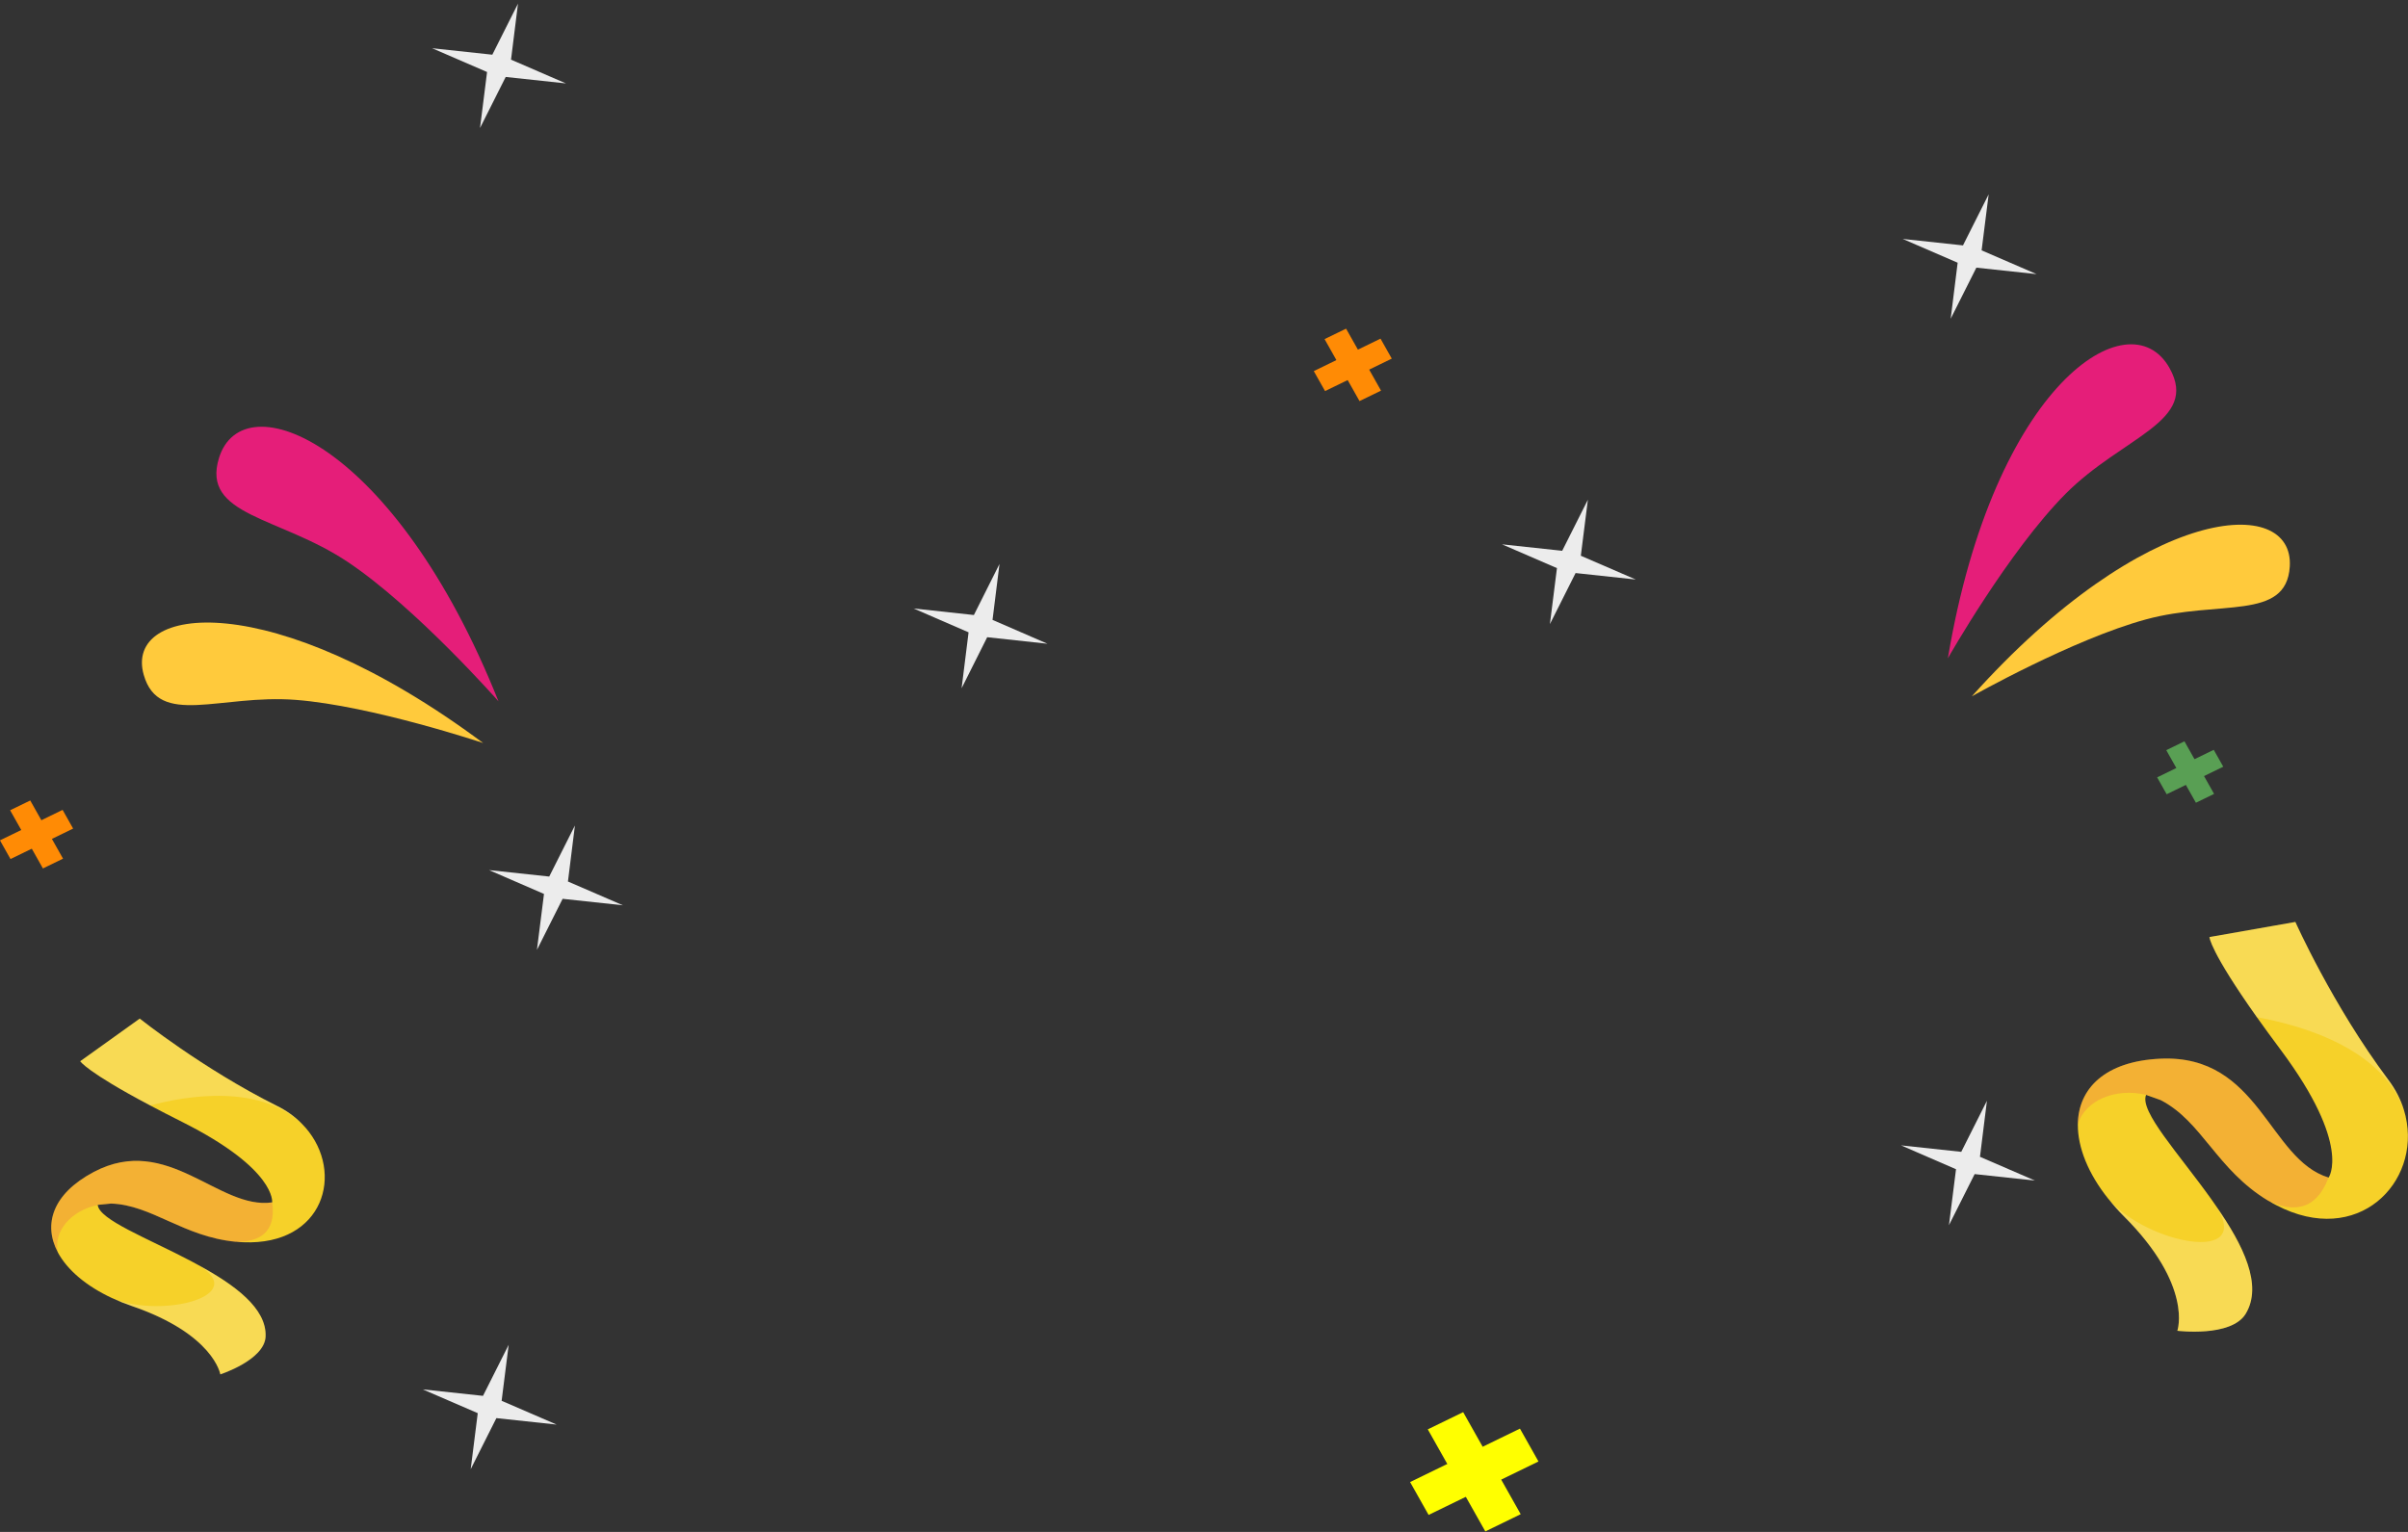 <svg width="594" height="378" viewBox="0 0 594 378" fill="none" xmlns="http://www.w3.org/2000/svg">
<rect x="0" y="0" width="594" height="378" fill="#333333" stroke="none"/>
<g clip-path="url(#clip0_1735_2529)">
<path d="M480.496 162.434C491.813 94.776 525.302 73.222 535.172 90.81C542.588 104.018 523.642 107.679 509.562 121.821C495.483 135.981 480.496 162.434 480.496 162.434Z" fill="#E51E79"/>
<path d="M486.405 171.82C529.146 124.136 565.976 121.875 564.837 139.822C563.967 153.299 547.416 147.933 529.377 152.833C511.339 157.732 486.405 171.82 486.405 171.82Z" fill="#FFCA3C"/>
<path d="M122.968 173.058C97.339 108.864 59.91 93.95 54.02 113.009C49.597 127.33 68.929 127.402 85.77 138.655C102.612 149.907 122.968 173.058 122.968 173.058Z" fill="#E51E79"/>
<path d="M119.182 183.341C67.075 144.541 30.496 149.154 35.459 166.526C39.187 179.573 54.27 171.246 73.004 172.699C91.738 174.153 119.182 183.341 119.182 183.341Z" fill="#FFCA3C"/>
<path d="M487.526 66.044L502.378 67.641L488.82 61.773L490.558 47.954L484.223 60.553L469.352 58.955L482.91 64.824L481.191 78.642L487.526 66.044Z" fill="#ECECEC"/>
<path d="M388.661 141.401L403.513 142.998L389.955 137.13L391.694 123.311L385.359 135.909L370.507 134.312L384.065 140.181L382.327 153.999L388.661 141.401Z" fill="#ECECEC"/>
<path d="M487.101 289.71L501.972 291.307L488.414 285.439L490.133 271.62L483.798 284.218L468.946 282.621L482.504 288.508L480.766 302.308L487.101 289.71Z" fill="#ECECEC"/>
<path d="M138.785 221.783L153.657 223.38L140.099 217.512L141.818 203.693L135.483 216.291L120.631 214.694L134.189 220.58L132.451 234.381L138.785 221.783Z" fill="#ECECEC"/>
<path d="M243.522 157.23L258.393 158.845L244.835 152.958L246.554 139.158L240.238 151.756L225.367 150.141L238.925 156.027L237.206 169.828L243.522 157.23Z" fill="#ECECEC"/>
<path d="M122.447 349.92L137.318 351.517L123.74 345.649L125.479 331.83L119.144 344.428L104.292 342.831L117.85 348.7L116.112 362.518L122.447 349.92Z" fill="#ECECEC"/>
<path d="M124.745 18.988L139.616 20.586L126.058 14.717L127.777 0.898L121.442 13.497L106.59 11.9L120.148 17.768L118.41 31.587L124.745 18.988Z" fill="#ECECEC"/>
<path d="M566.227 227.49L545.021 231.222C545.021 231.222 545.099 234.596 556.725 250.999C558.444 253.422 560.414 256.132 562.654 259.129C580.172 282.639 574.416 290.571 574.416 290.571C559.603 286.085 557.401 260.152 532.97 261.229C519.257 261.839 512.652 268.605 512.556 277.434C512.556 277.47 512.556 277.488 512.556 277.524C512.536 283.141 515.086 289.584 520.088 295.83C520.127 295.883 520.165 295.937 520.242 295.991C521.324 297.355 522.541 298.737 523.873 300.065C541.101 317.258 537.103 328.366 537.103 328.366C537.103 328.366 550.39 330.035 553.963 324.185C558.251 317.114 553.345 307.208 546.74 297.714C546.393 297.175 546.006 296.637 545.581 296.045C545.581 296.009 545.543 296.027 545.543 295.991C537.47 284.649 527.697 274.186 529.397 270.166L531.618 270.956L532.97 271.44C543.225 276.699 546.798 288.633 559.545 296.296C559.622 296.314 559.68 296.368 559.757 296.386C560.318 296.745 560.878 297.068 561.496 297.373C581.62 307.907 597.167 291.792 593.421 275.496C593.421 275.46 593.421 275.442 593.421 275.442L592.996 273.917C592.223 271.351 590.948 268.82 589.133 266.415C575.382 248.056 566.208 227.472 566.208 227.472L566.227 227.49Z" fill="#F6D129"/>
<path opacity="0.2" d="M512.556 277.434C514.275 271.548 521.845 268.318 529.397 270.166C530.15 270.328 530.884 270.597 531.618 270.956L532.97 271.44C543.225 276.699 546.798 288.633 559.545 296.296C559.622 296.314 559.68 296.368 559.757 296.386C565.339 299.024 571.229 299.006 574.416 290.553C559.603 286.067 557.401 260.134 532.97 261.211C519.257 261.821 512.652 268.587 512.556 277.416V277.434Z" fill="#E73363"/>
<path opacity="0.2" d="M566.227 227.49L545.021 231.223C545.021 231.223 545.099 234.597 556.725 251C566.923 252.812 588.921 258.645 593.421 275.46L592.996 273.935C592.223 271.369 590.949 268.838 589.133 266.433C575.382 248.074 566.208 227.49 566.208 227.49H566.227Z" fill="white"/>
<path opacity="0.2" d="M520.223 296.009C521.304 297.373 522.521 298.755 523.854 300.083C541.081 317.275 537.083 328.384 537.083 328.384C537.083 328.384 550.371 330.053 553.944 324.203C558.232 317.132 553.326 307.225 546.721 297.732C555.779 311.909 529.976 307.01 520.204 296.009H520.223Z" fill="white"/>
<path d="M34.474 251.341L19.796 261.857C19.796 261.857 21.283 264.424 37.043 272.769C39.38 274.007 42.006 275.371 44.981 276.86C68.215 288.526 67.133 296.691 67.133 296.691C53.923 298.593 41.369 279.534 23.118 289.19C12.882 294.609 10.642 302.183 14.253 308.966C14.253 308.984 14.292 309.002 14.273 309.038C16.59 313.345 21.264 317.347 27.695 320.327C27.753 320.362 27.811 320.38 27.888 320.398C29.298 321.062 30.805 321.673 32.388 322.211C52.764 329.156 54.348 339.116 54.348 339.116C54.348 339.116 65.221 335.599 65.511 329.82C65.839 322.839 57.92 317.042 48.901 312.143C48.399 311.856 47.878 311.587 47.318 311.282C47.318 311.264 47.279 311.282 47.26 311.246C36.328 305.485 24.47 300.998 24.103 297.301L26.15 297.104L27.386 296.978C37.429 297.301 45.154 305.144 58.133 306.4C58.191 306.4 58.268 306.4 58.326 306.4C58.906 306.472 59.466 306.508 60.064 306.526C79.88 307.333 85.056 289.369 75.361 278.242C75.361 278.224 75.322 278.206 75.322 278.206L74.356 277.183C72.695 275.496 70.667 274.025 68.253 272.84C50.041 263.759 34.416 251.305 34.416 251.305L34.474 251.341Z" fill="#F6D129"/>
<path opacity="0.2" d="M14.273 308.984C13.114 303.852 17.575 298.647 24.122 297.337C24.76 297.194 25.436 297.14 26.169 297.14L27.405 297.014C37.448 297.337 45.174 305.18 58.152 306.436C58.21 306.436 58.288 306.436 58.345 306.436C63.734 306.436 68.234 304.3 67.133 296.673C53.923 298.575 41.369 279.516 23.118 289.172C12.882 294.591 10.642 302.165 14.253 308.948L14.273 308.984Z" fill="#E73363"/>
<path opacity="0.2" d="M34.474 251.341L19.796 261.857C19.796 261.857 21.283 264.424 37.043 272.769C45.599 270.472 64.892 266.99 75.38 278.242L74.414 277.22C72.753 275.533 70.725 274.061 68.311 272.876C50.099 263.796 34.474 251.341 34.474 251.341Z" fill="white"/>
<path opacity="0.2" d="M27.908 320.434C29.318 321.098 30.824 321.708 32.408 322.247C52.783 329.192 54.367 339.152 54.367 339.152C54.367 339.152 65.24 335.635 65.53 329.856C65.858 322.875 57.94 317.078 48.921 312.179C61.783 319.77 39.978 325.333 27.908 320.434Z" fill="white"/>
<path d="M379.507 360.62L374.938 352.512L347.836 365.699L352.406 373.808L379.507 360.62Z" fill="#FFFF00"/>
<path d="M360.93 348.448L352.204 352.694L366.396 377.877L375.122 373.631L360.93 348.448Z" fill="#FFFF00"/>
<path d="M548.429 189.185L546.082 185.02L532.12 191.814L534.468 195.979L548.429 189.185Z" fill="#599F54"/>
<path d="M538.853 182.921L534.371 185.103L541.682 198.076L546.164 195.894L538.853 182.921Z" fill="#599F54"/>
<path d="M18.039 204.451L15.441 199.84L-0.009 207.358L2.59 211.969L18.039 204.451Z" fill="#FF8B05"/>
<path d="M7.459 197.519L2.498 199.933L10.588 214.289L15.55 211.875L7.459 197.519Z" fill="#FF8B05"/>
<path d="M343.32 88.489L340.542 83.56L324.083 91.569L326.861 96.498L343.32 88.489Z" fill="#FF8B05"/>
<path d="M332.047 81.094L326.743 83.675L335.362 98.969L340.666 96.389L332.047 81.094Z" fill="#FF8B05"/>
</g>
<defs>
<clipPath id="clip0_1735_2529">
<rect width="594" height="377" fill="white" transform="translate(0 0.898)"/>
</clipPath>
</defs>
</svg>

